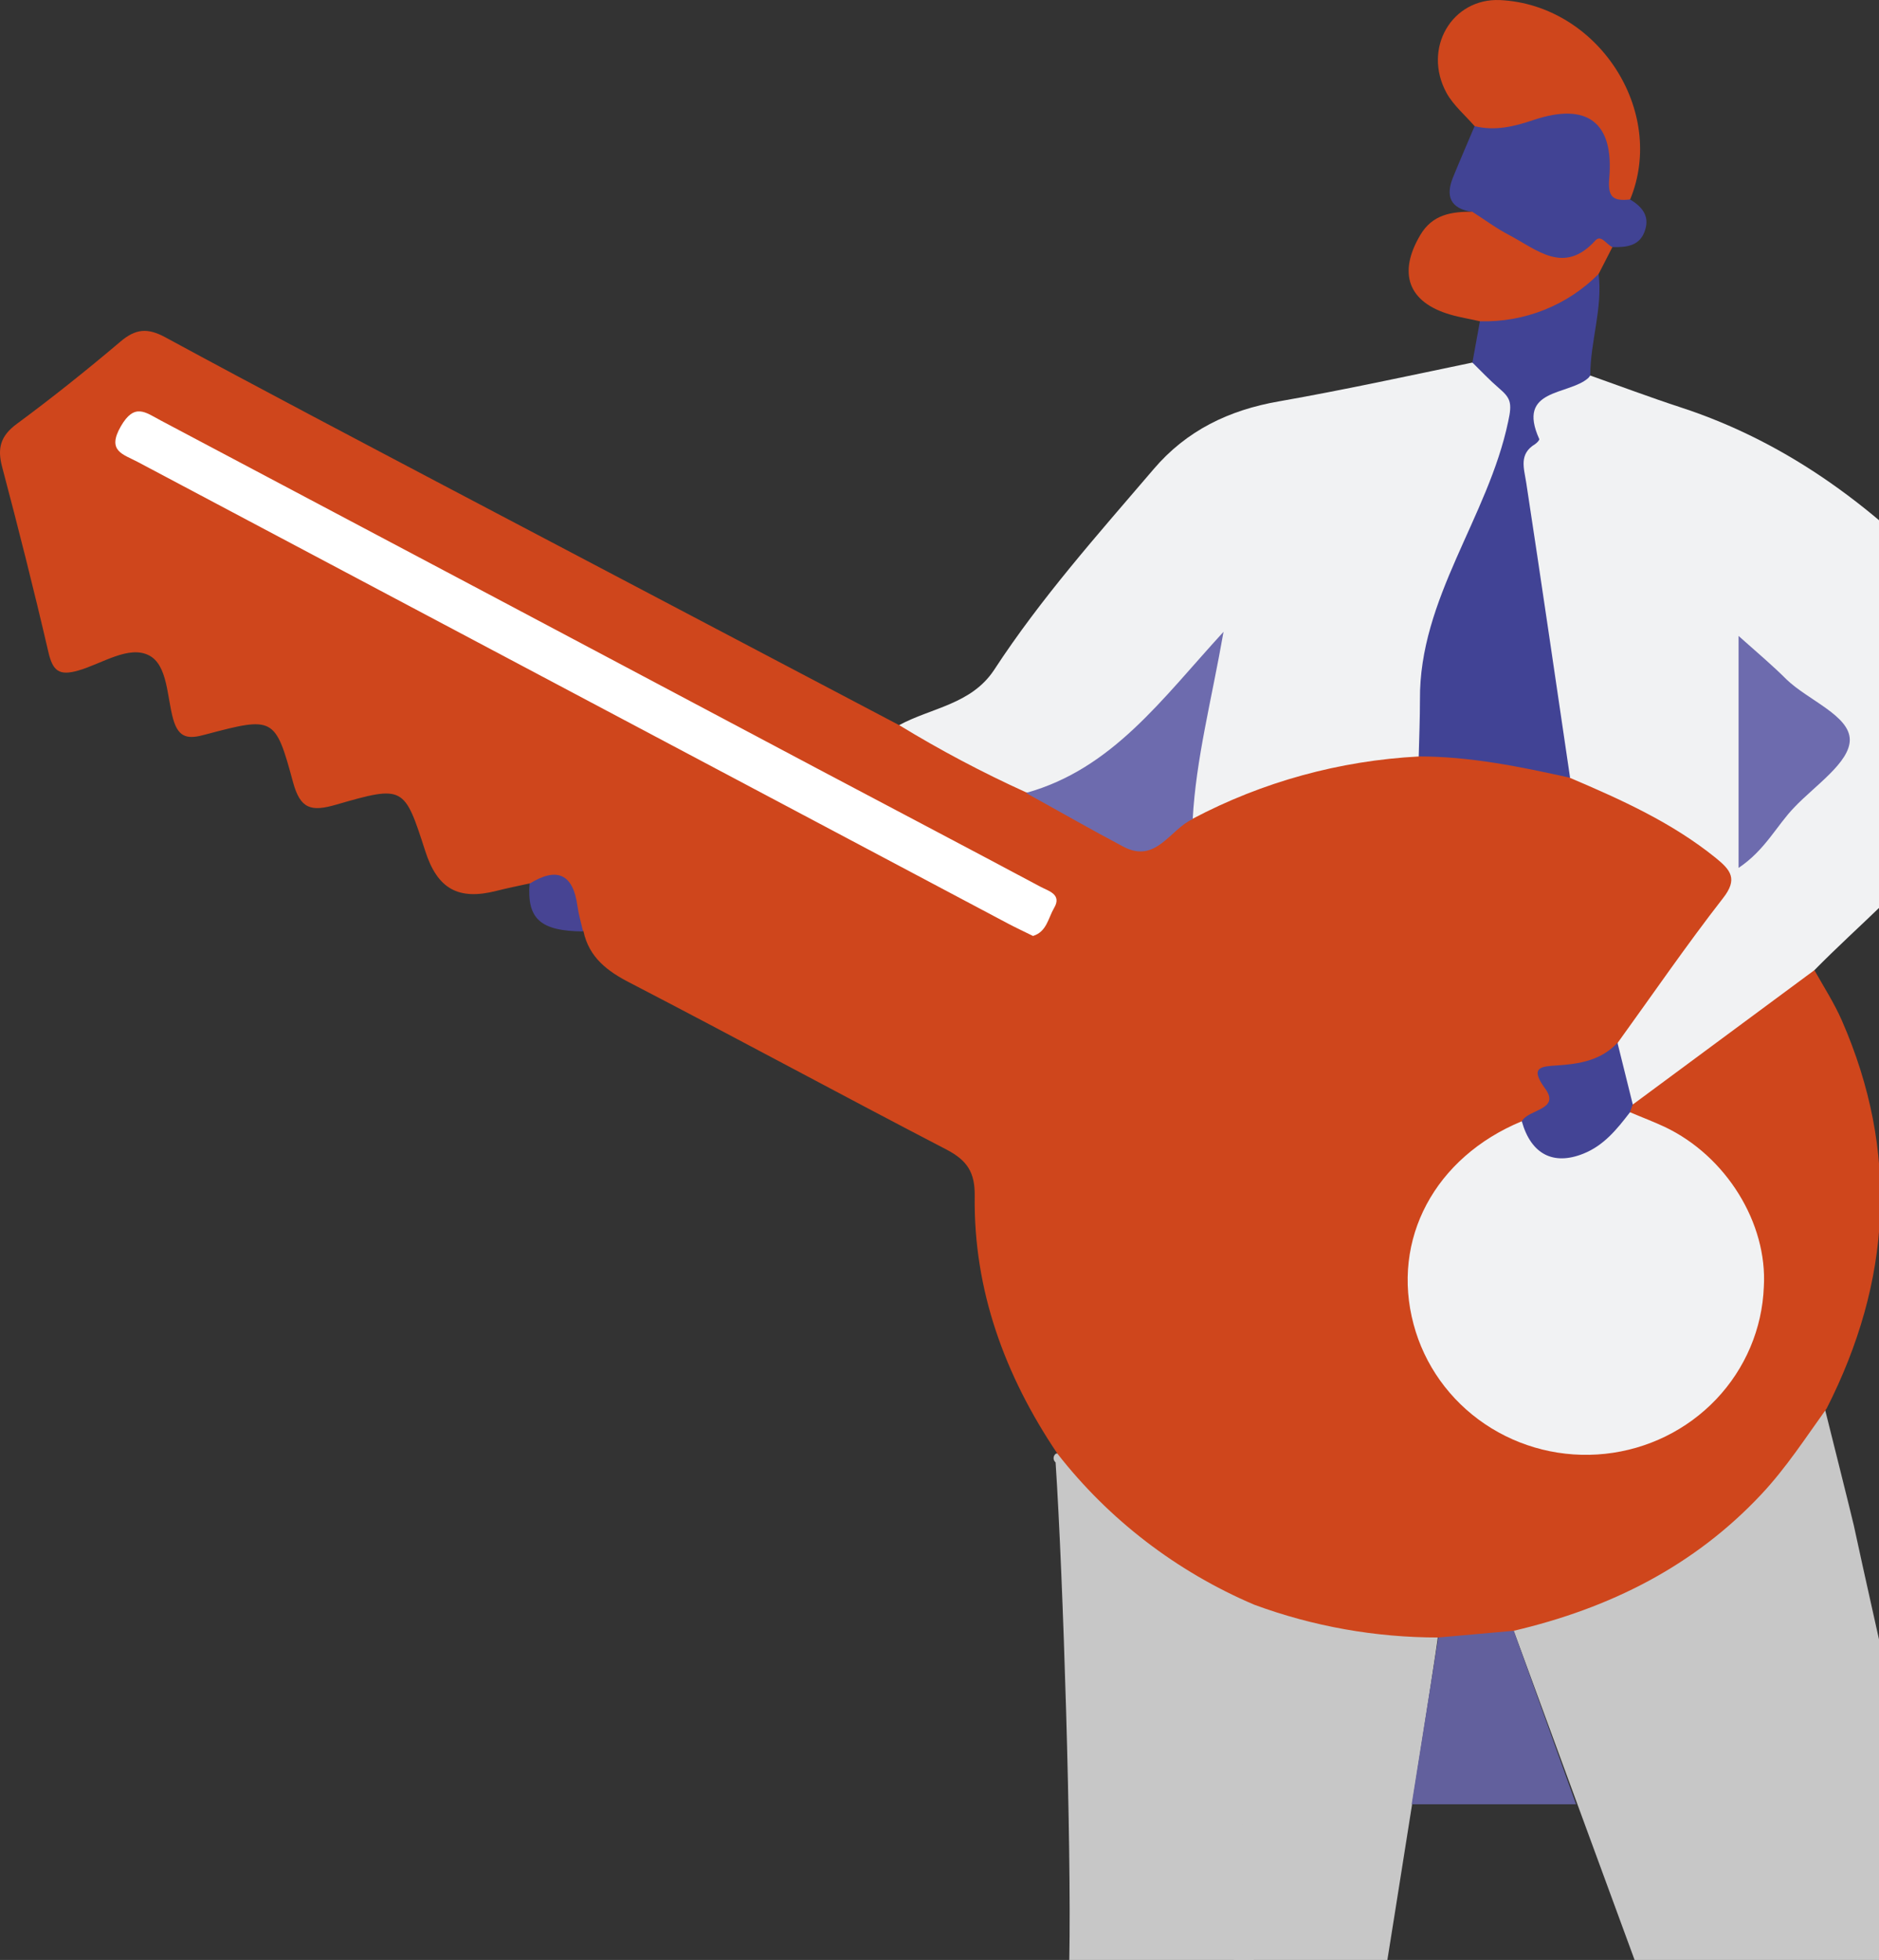 <svg width="187" height="195" viewBox="0 0 187 195" fill="none" xmlns="http://www.w3.org/2000/svg">
<rect x="0" y="0" width="187" height="195" fill="#333333" stroke="none"/>
<g id="Ilus" clip-path="url(#clip0_7135_400629)">
<g id="Layer 2">
<g id="Layer 1">
<path id="Vector" d="M193.578 195.455C192.338 186.102 186.464 161.004 184.495 151.772C184.331 151.017 181.652 140.326 181.652 140.326L179.015 141.679C172.424 150.864 163.917 157.383 152.685 160.222C152.128 160.335 150.459 161.74 150.459 161.74L162.844 195.455H193.578Z" fill="#C7C7C7"/>
<path id="Vector_2" d="M105.054 145.5C105.804 156.823 106.642 183.638 106.417 195.001H124.771C125.514 189.536 125.972 165.741 125.74 160.203C125.42 158.607 124.139 157.892 122.83 157.204C117.323 154.311 112.272 150.851 108.237 146.081C107.44 145.139 106.526 144.284 105.074 144.632C105.008 144.683 104.953 144.748 104.915 144.822C104.877 144.896 104.856 144.978 104.854 145.061C104.852 145.144 104.869 145.227 104.904 145.303C104.938 145.379 104.99 145.446 105.054 145.5Z" fill="#C7C7C7"/>
<path id="Vector_3" d="M124.828 159.657C124.146 166.27 123.465 188.378 122.783 195H138.073C138.073 195 142.982 164.304 143.119 162.656C141.954 161.32 140.818 161.527 139.264 161.32C135.792 160.95 132.358 160.293 128.999 159.356C127.561 158.989 126.123 158.414 124.828 159.657Z" fill="#C7C7C7"/>
<path id="Vector_4" d="M140.491 179.51H156.849L150.64 162.221C147.988 160.551 145.746 160.765 143.142 162.889" fill="#62609D"/>
<path id="Vector_5" d="M89.486 72.147C74.614 64.317 59.737 56.488 44.856 48.659C35.375 43.656 25.88 38.672 16.46 33.562C14.675 32.593 13.489 32.707 11.976 33.996C8.629 36.829 5.194 39.574 1.663 42.179C0.041 43.375 -0.28 44.604 0.211 46.448C1.833 52.574 3.387 58.719 4.819 64.892C5.248 66.716 5.848 67.277 7.797 66.709C10.142 66.041 12.821 64.157 14.845 65.213C16.699 66.188 16.61 69.334 17.237 71.552C17.783 73.476 18.764 73.556 20.482 73.069C27.223 71.285 27.4 71.298 29.165 77.831C29.895 80.504 30.971 80.777 33.459 80.056C40.2 78.105 40.234 78.212 42.32 84.665C43.526 88.439 45.619 89.602 49.409 88.633C50.506 88.353 51.61 88.139 52.714 87.892C55.563 88.326 56.272 91.072 58.065 92.648C58.624 95.273 60.471 96.656 62.795 97.832C73.299 103.276 83.693 108.921 94.196 114.372C96.241 115.441 97.038 116.623 97.004 119.001C96.882 128.353 99.996 136.851 105.231 144.62C110.349 151.187 117.094 156.363 124.827 159.657C130.684 161.817 136.891 162.921 143.148 162.917L150.646 162.249C160.188 160.017 168.599 155.829 175.326 148.634C177.787 146.002 179.709 143.023 181.788 140.137C188.215 127.492 189.033 114.619 183.301 101.526C182.544 99.796 181.502 98.186 180.575 96.529C179.375 95.814 178.353 96.376 177.48 97.077C173.043 100.658 168.394 103.951 163.882 107.438C162.97 108.092 162.262 108.983 161.838 110.01C161.794 110.336 161.82 110.668 161.912 110.985C162.594 112.421 164.066 112.862 165.32 113.557C168.438 115.182 170.936 117.753 172.44 120.885C173.943 124.017 174.373 127.541 173.663 130.932C172.225 137.345 165.818 142.709 158.879 143.31C152.929 143.825 145.854 139.663 143.203 134.112C140.238 127.873 141.24 121.76 146.011 116.977C147.675 115.157 149.649 113.634 151.845 112.475C152.384 112.308 153.127 112.107 153.27 111.673C154.633 107.598 159.023 107.037 161.742 104.552C165.764 100.036 169.042 94.993 172.464 90.056C174.024 87.805 173.145 85.667 171.291 84.144C166.718 80.463 161.749 77.464 155.839 76.188C151.263 74.36 146.299 73.66 141.383 74.151C133.34 74.291 125.706 75.794 118.89 80.256C114.637 83.73 110.575 82.628 106.492 79.869C105.313 79.067 103.813 78.747 102.723 77.738C99.86 76.175 96.807 74.972 94.067 73.202C92.622 72.247 91.013 72.461 89.486 72.147Z" fill="#CF461C"/>
<path id="Vector_6" d="M162.513 109.881L180.575 96.52C185.006 92.018 189.92 88.043 193.73 83.013C194.473 82.031 195.229 81.063 195.911 80.04C201.589 71.617 201.493 66.52 194.623 59.085C187.016 50.842 178.19 44.088 167.216 40.514C164.21 39.532 161.245 38.416 158.267 37.361C153.864 36.987 152.173 38.697 151.253 42.451C149.324 50.267 152.446 57.548 153.018 65.084C153.209 67.508 153.843 69.887 154.129 72.312C154.347 74.175 154.606 76.079 156.256 77.395C161.361 79.566 166.398 81.838 170.747 85.351C172.253 86.567 172.969 87.462 171.476 89.359C167.836 94.035 164.476 98.932 161 103.742C160.536 106.026 159.344 108.471 162.513 109.881Z" fill="#F1F2F3"/>
<path id="Vector_7" d="M89.486 72.145C93.548 74.624 97.761 76.855 102.103 78.825C107.842 79.587 111.243 75.666 114.923 72.493C116.682 70.976 118.052 69.005 119.538 67.255C118.696 70.643 118.07 74.079 117.663 77.543C117.493 78.966 117.179 80.455 118.699 81.457C125.639 77.792 133.32 75.677 141.192 75.265C143.591 73.08 142.555 70.034 143.073 67.429C144.286 61.31 146.059 55.405 149.051 49.934C150.52 47.077 151.349 43.945 151.484 40.748C151.682 38.29 149.848 36.647 146.536 36.072C140.122 37.408 133.729 38.798 127.281 39.933C122.298 40.795 118.066 42.846 114.801 46.687C109.266 53.16 103.588 59.52 98.933 66.654C96.663 70.088 92.676 70.415 89.486 72.145Z" fill="#F1F2F3"/>
<path id="Vector_8" d="M146.536 36.072C147.409 36.927 148.24 37.815 149.167 38.61C150.292 39.579 150.53 40.013 150.094 41.95C148.09 51.496 141.233 59.519 141.315 69.62C141.315 71.497 141.24 73.381 141.192 75.258C146.318 75.258 151.294 76.28 156.256 77.382C154.811 67.596 153.386 57.809 151.893 48.029C151.669 46.573 151.137 45.177 152.78 44.182C152.957 44.068 153.229 43.774 153.188 43.681C150.898 38.617 156.085 39.359 158.062 37.615C158.139 37.533 158.208 37.444 158.266 37.348C158.266 33.954 159.521 30.668 159.091 27.221C154.865 28.102 151.041 29.939 147.286 31.944C147.034 33.326 146.788 34.689 146.536 36.072Z" fill="#414395"/>
<path id="Vector_9" d="M162.234 19.847C165.88 11.009 158.989 0.474 149.284 0.007C144.512 -0.207 141.541 4.81 143.96 9.245C144.642 10.481 145.807 11.456 146.755 12.552C148.2 14.449 150.095 14.028 152.01 13.534C157.422 12.198 158.022 12.605 158.826 17.93C159.105 19.967 159.705 21.597 162.234 19.847Z" fill="#CF461C"/>
<path id="Vector_10" d="M162.233 19.846C160.611 20.02 159.977 19.699 160.154 17.735C160.638 12.164 157.96 10.167 152.657 11.924C150.707 12.592 148.799 13.053 146.754 12.552C146.038 14.248 145.302 15.938 144.607 17.642C143.844 19.512 144.328 20.748 146.502 21.082C148.84 26.152 154.879 28.009 159.22 24.983C159.596 24.75 160.025 24.613 160.468 24.583C161.899 24.623 163.255 24.469 163.733 22.852C164.176 21.443 163.378 20.541 162.233 19.846Z" fill="#414394"/>
<path id="Vector_11" d="M160.468 24.583C159.895 24.349 159.357 23.314 158.784 23.915C155.649 27.389 152.97 24.843 150.183 23.381C148.901 22.712 147.736 21.844 146.516 21.062C144.471 21.062 142.562 21.316 141.342 23.394C139.113 27.162 140.122 30.074 144.328 31.297C145.289 31.584 146.297 31.731 147.286 31.965C149.482 32.025 151.668 31.637 153.703 30.824C155.738 30.011 157.578 28.791 159.105 27.242L160.468 24.583Z" fill="#CF461C"/>
<path id="Vector_12" d="M58.031 92.673C57.84 91.838 57.588 91.003 57.472 90.161C57.043 86.975 55.468 86.207 52.701 87.917C52.442 91.437 53.785 92.626 58.031 92.673Z" fill="#474493"/>
<path id="Vector_13" d="M151.451 111.557C142.795 115.131 138.419 123.321 140.682 131.758C141.754 135.79 144.27 139.31 147.771 141.675C151.271 144.04 155.522 145.094 159.749 144.642C163.975 144.191 167.895 142.266 170.794 139.218C173.693 136.169 175.376 132.201 175.538 128.037C175.913 121.698 171.796 115.024 165.676 112.118C164.551 111.591 163.386 111.157 162.268 110.676C161.896 110.545 161.492 110.533 161.113 110.643C160.735 110.752 160.402 110.976 160.162 111.283C157.306 114.176 154.436 114.29 151.451 111.557Z" fill="#F1F2F3"/>
<path id="Vector_14" d="M102.806 93.12C104.169 92.706 104.319 91.336 104.898 90.348C105.723 88.965 104.319 88.644 103.535 88.217C96.174 84.289 88.792 80.414 81.424 76.513C59.613 64.934 37.802 53.373 15.991 41.83C14.457 41.015 13.387 40.059 12.024 42.417C10.607 44.882 12.242 45.183 13.687 45.951L100.311 91.884C101.109 92.305 101.926 92.686 102.806 93.12Z" fill="white"/>
<path id="Vector_15" d="M118.699 81.497C119.027 75.485 120.567 69.713 121.767 62.859C115.632 69.54 110.711 76.507 102.103 78.892C105.327 80.669 108.523 82.506 111.795 84.236C115.067 85.966 116.443 82.486 118.699 81.497Z" fill="#6D6BAE"/>
<path id="Vector_16" d="M151.451 111.557C152.365 114.83 154.587 115.986 157.586 114.777C159.63 113.962 160.932 112.332 162.207 110.675L162.493 109.874C161.989 107.83 161.484 105.792 160.973 103.748C159.337 105.505 157.19 105.859 154.907 106.006C153.428 106.106 152.181 106.133 153.762 108.284C155.343 110.435 152.106 110.341 151.451 111.557Z" fill="#434495"/>
<path id="Vector_17" d="M173.024 63.27V86.35C175.675 84.573 176.807 82.148 178.558 80.337C180.603 78.173 184.086 75.868 184.093 73.61C184.093 71.206 179.955 69.676 177.795 67.598C176.438 66.236 174.987 65.02 173.024 63.27Z" fill="#6D6BAE"/>
</g>
</g>
</g>
<defs>
<clipPath id="clip0_7135_400629">
<rect width="200" height="195" fill="white" transform="matrix(-1 0 0 1 200 0)"/>
</clipPath>
</defs>
</svg>
